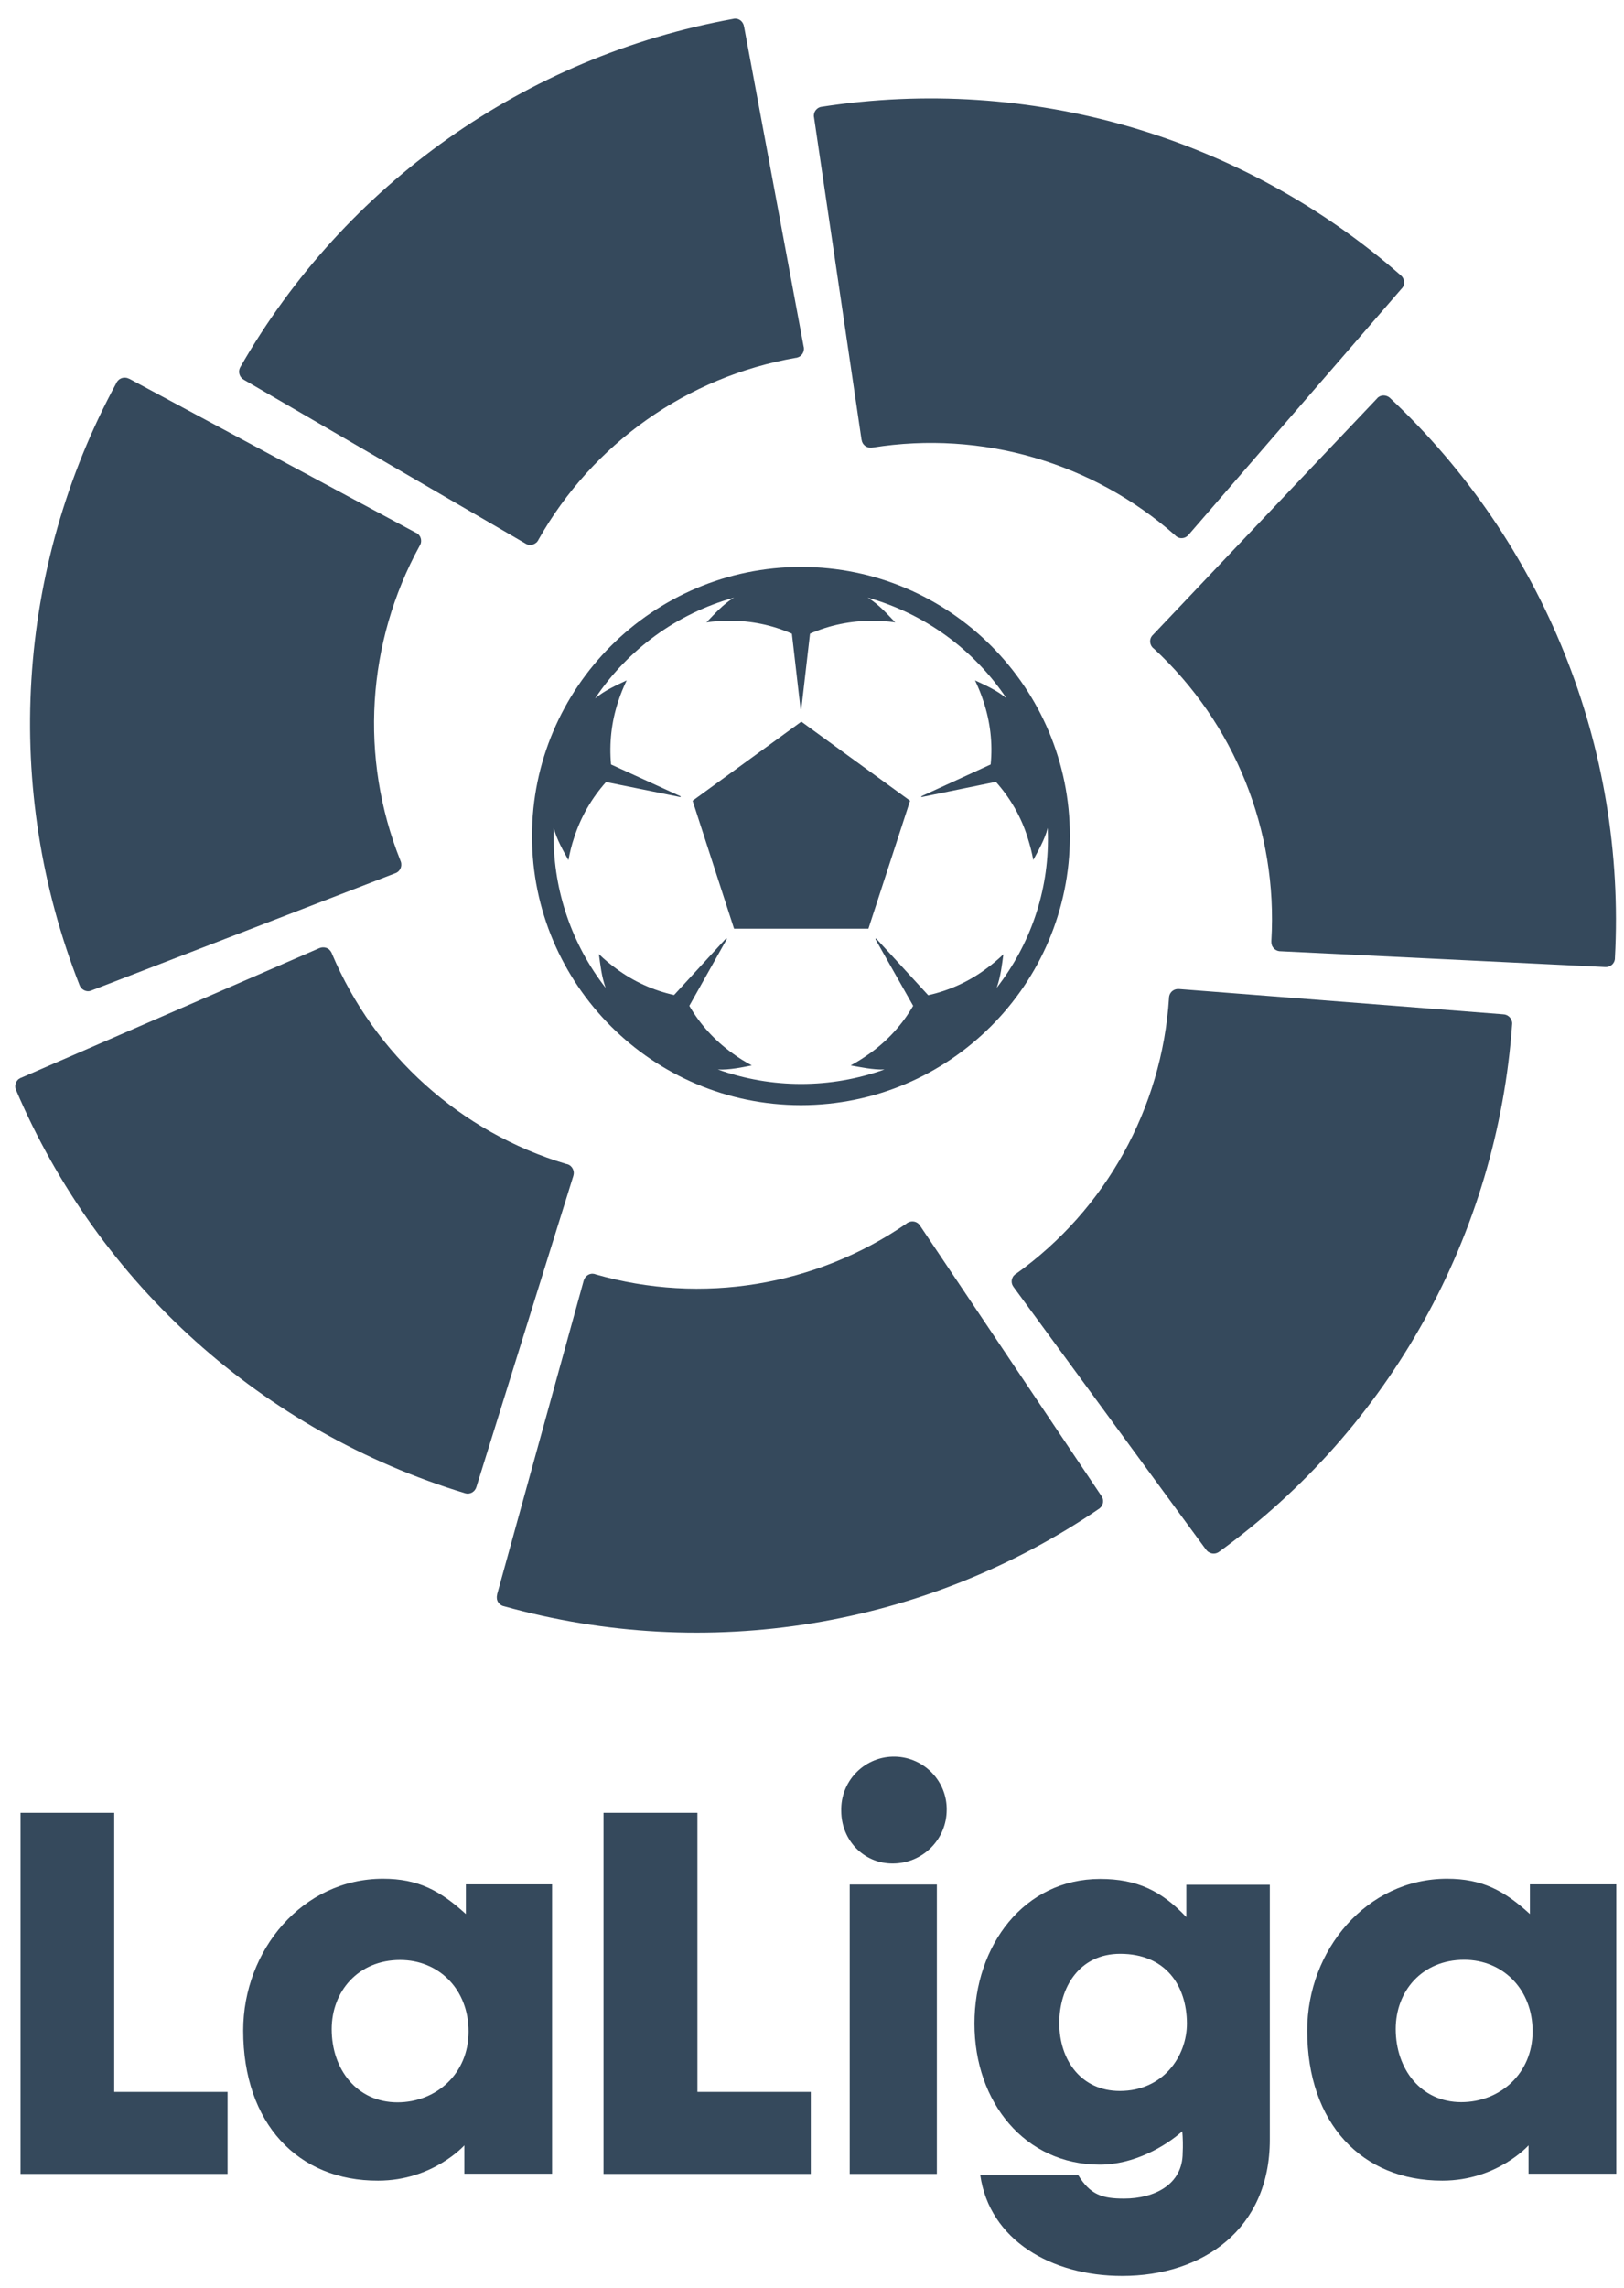 <svg xmlns="http://www.w3.org/2000/svg" xmlns:xlink="http://www.w3.org/1999/xlink" xmlns:serif="http://www.serif.com/" width="100%" height="100%" viewBox="0 0 255 359" xml:space="preserve" style="fill-rule:evenodd;clip-rule:evenodd;stroke-linejoin:round;stroke-miterlimit:2;"><g><g><path d="M37.702,57.665c-0.363,0.697 -0.09,1.574 0.606,1.938l44.167,25.671l0.091,0.06c0.484,0.273 1.06,0.242 1.514,-0.091c0.151,-0.09 0.272,-0.212 0.363,-0.363c0.06,-0.06 0.091,-0.151 0.121,-0.212c8.507,-15.075 23.34,-25.55 40.383,-28.516c0.061,-0 0.121,-0 0.182,-0.031c0.727,-0.151 1.211,-0.878 1.09,-1.634l-0.03,-0.091l-9.355,-50.222l-0.03,-0.091c-0.03,-0.212 -0.121,-0.393 -0.242,-0.575c-0.303,-0.424 -0.787,-0.636 -1.302,-0.575l-0.121,0.03c-32.634,5.903 -60.968,25.913 -77.437,54.702" style="fill:#35495c;fill-rule:nonzero;"></path><path d="M12.516,154.658c0.212,0.484 0.666,0.817 1.18,0.878c0.243,0.03 0.485,-0.03 0.697,-0.121l47.648,-18.376l0.091,-0.03c0.515,-0.212 0.848,-0.696 0.878,-1.241c0,-0.182 0,-0.333 -0.06,-0.515c-0.031,-0.09 -0.061,-0.151 -0.091,-0.242c-6.418,-16.074 -5.298,-34.177 3.027,-49.344c0.03,-0.06 0.06,-0.091 0.091,-0.151c0.333,-0.666 0.091,-1.514 -0.575,-1.877l-0.091,-0.03l-44.985,-24.158l-0.091,-0.03c-0.181,-0.091 -0.393,-0.151 -0.605,-0.151c-0.515,-0.031 -0.999,0.242 -1.272,0.666c-0.03,0.03 -0.03,0.06 -0.06,0.121c-15.802,29.122 -17.922,63.753 -5.782,94.601" style="fill:#35495c;fill-rule:nonzero;"></path><path d="M73.06,234.335c0.757,0.212 1.544,-0.242 1.756,-1.029l15.197,-48.739l0.03,-0.121c0.152,-0.515 -0.03,-1.09 -0.424,-1.453c-0.121,-0.121 -0.272,-0.212 -0.454,-0.272c-0.06,-0.031 -0.151,-0.061 -0.242,-0.061c-16.589,-4.965 -30.091,-17.074 -36.811,-33.027c-0.03,-0.061 -0.03,-0.121 -0.061,-0.152c-0.09,-0.151 -0.181,-0.302 -0.333,-0.454c-0.393,-0.363 -0.999,-0.454 -1.483,-0.272l-0.091,0.03l-46.831,20.343l-0.091,0.03c-0.182,0.091 -0.363,0.212 -0.484,0.364c-0.333,0.393 -0.424,0.938 -0.273,1.423c0,0.03 0.031,0.06 0.061,0.121c12.987,30.484 38.809,53.642 70.534,63.269" style="fill:#35495c;fill-rule:nonzero;"></path><path d="M172.626,236.726c0.636,-0.484 0.787,-1.362 0.303,-1.998l-28.456,-42.381l-0.06,-0.091c-0.424,-0.605 -1.242,-0.756 -1.877,-0.393c-0.061,0.03 -0.152,0.091 -0.212,0.151c-14.259,9.808 -32.15,12.745 -48.799,7.962c-0.061,-0.03 -0.121,-0.03 -0.152,-0.061c-0.181,-0.03 -0.363,-0.06 -0.545,-0.03c-0.545,0.091 -0.968,0.484 -1.15,0.999l-0.03,0.091l-13.593,49.223l0,0.09c-0.06,0.212 -0.06,0.424 -0.03,0.636c0.091,0.515 0.454,0.908 0.939,1.09c0.03,0 0.09,0.03 0.121,0.03c31.907,8.931 66.175,3.33 93.541,-15.318" style="fill:#35495c;fill-rule:nonzero;"></path><path d="M237.44,160.652c0.03,-0.787 -0.606,-1.453 -1.393,-1.483l-50.888,-3.966l-0.121,-0c-0.545,-0.03 -1.059,0.272 -1.302,0.726c-0.121,0.212 -0.181,0.485 -0.181,0.727c-1.12,17.286 -9.93,33.148 -24.006,43.229c-0.061,0.03 -0.091,0.061 -0.152,0.091c-0.151,0.121 -0.272,0.242 -0.363,0.424c-0.272,0.484 -0.242,1.059 0.091,1.513l0.06,0.091l30.182,41.17l0.061,0.061c0.121,0.182 0.302,0.303 0.484,0.394c0.454,0.242 0.999,0.211 1.423,-0.061c0.03,-0.03 0.06,-0.061 0.091,-0.061c26.821,-19.434 43.683,-49.767 46.014,-82.855" style="fill:#35495c;fill-rule:nonzero;"></path><path d="M218.217,62.418c-0.394,-0.333 -0.939,-0.454 -1.453,-0.272c-0.212,0.09 -0.424,0.211 -0.576,0.423l-35.146,37.054l-0.091,0.091c-0.363,0.393 -0.454,0.968 -0.242,1.483c0.061,0.151 0.151,0.303 0.273,0.424c0.06,0.06 0.121,0.121 0.181,0.151c12.715,11.746 19.496,28.577 18.466,45.863l0,0.181c0,0.182 0.031,0.364 0.091,0.545c0.212,0.515 0.666,0.848 1.211,0.909l0.091,-0l51.009,2.482l0.091,-0c0.212,-0 0.424,-0.03 0.605,-0.121c0.485,-0.212 0.787,-0.636 0.848,-1.151l-0,-0.121c1.786,-33.087 -11.171,-65.267 -35.358,-87.941" style="fill:#35495c;fill-rule:nonzero;"></path><path d="M128.943,16.767c-0.514,0.091 -0.938,0.485 -1.089,0.969c-0.061,0.242 -0.091,0.484 -0.031,0.696l7.447,50.525l0.031,0.121c0.09,0.545 0.484,0.969 0.999,1.12c0.151,0.061 0.333,0.061 0.514,0.061c0.091,-0 0.152,-0.031 0.242,-0.031c17.104,-2.724 34.511,2.331 47.467,13.774c0.031,0.031 0.091,0.091 0.122,0.121c0.151,0.121 0.302,0.212 0.484,0.273c0.515,0.151 1.09,-0 1.453,-0.424l0.061,-0.061l33.42,-38.597l0.061,-0.06c0.151,-0.152 0.242,-0.364 0.303,-0.545c0.121,-0.485 -0,-1.03 -0.364,-1.393l-0.091,-0.091c-24.944,-21.856 -58.274,-31.544 -91.029,-26.458" style="fill:#35495c;fill-rule:nonzero;"></path><path d="M125.795,88.967c-23.279,-0 -42.26,18.95 -42.26,42.23c-0,23.279 18.95,42.23 42.23,42.23c23.279,-0 42.23,-18.951 42.23,-42.23c-0,-23.28 -18.89,-42.23 -42.2,-42.23m30.696,66.054c0.636,-1.725 0.848,-3.723 1.06,-5.267c-0.848,0.817 -1.786,1.604 -2.755,2.301c-2.694,1.998 -5.782,3.39 -9.051,4.117l-8.174,-8.9l-0.121,0.09l5.933,10.475c-1.695,2.936 -4.026,5.479 -6.781,7.447c-0.968,0.696 -1.967,1.332 -3.027,1.907c1.544,0.272 3.481,0.696 5.298,0.635c-8.446,3.028 -17.71,3.028 -26.156,0c1.817,0.091 3.784,-0.333 5.328,-0.635c-1.059,-0.575 -2.058,-1.181 -3.027,-1.907c-2.755,-1.968 -5.086,-4.511 -6.781,-7.447l5.903,-10.505l-0.121,-0.091l-8.174,8.9c-3.269,-0.726 -6.357,-2.119 -9.051,-4.117c-0.969,-0.696 -1.877,-1.453 -2.755,-2.3c0.212,1.574 0.424,3.572 1.06,5.297c-5.298,-6.811 -8.174,-15.196 -8.174,-23.824c0,-0.424 0.031,-0.848 0.031,-1.272c0.454,1.817 1.513,3.633 2.3,5.056c0.212,-1.181 0.485,-2.331 0.878,-3.481c1.029,-3.24 2.755,-6.236 5.025,-8.779l11.685,2.361l0.031,-0.121l-10.929,-4.995c-0.302,-3.33 0.061,-6.69 1.12,-9.869c0.364,-1.15 0.818,-2.24 1.332,-3.33c-1.513,0.727 -3.481,1.574 -4.964,2.846c5.146,-7.72 12.896,-13.35 21.826,-15.833c-1.695,0.999 -3.148,2.664 -4.329,3.875c1.181,-0.151 2.361,-0.242 3.572,-0.242c3.391,-0.03 6.751,0.666 9.839,2.028l1.362,11.806l0.121,0l1.363,-11.806c3.087,-1.362 6.448,-2.028 9.808,-2.028c1.211,-0 2.391,0.091 3.572,0.242c-1.181,-1.211 -2.634,-2.876 -4.329,-3.875c8.93,2.513 16.65,8.113 21.796,15.802c-1.453,-1.241 -3.451,-2.119 -4.934,-2.815c0.514,1.09 0.968,2.18 1.332,3.33c1.059,3.179 1.453,6.539 1.12,9.869l-10.898,4.995l0.03,0.121l11.685,-2.392c2.271,2.543 3.996,5.54 4.995,8.779c0.363,1.151 0.666,2.301 0.878,3.482c0.757,-1.423 1.816,-3.209 2.27,-5.026c0,0.424 0.031,0.818 0.031,1.242c0.121,8.688 -2.755,17.043 -8.053,23.854" style="fill:#35495c;fill-rule:nonzero;"></path><path d="M108.752,125.657l6.508,20.071l21.1,-0l6.539,-20.071l-17.074,-12.412l-17.073,12.412Z" style="fill:#35495c;fill-rule:nonzero;"></path></g><g><path d="M3.222,284.466l0,56.67l32.513,-0l-0,-12.866l-17.801,0l0,-43.804l-14.712,0Z" style="fill:#35495c;fill-rule:nonzero;"></path><path d="M62.828,307.564c-6.538,-0 -10.746,4.874 -10.746,10.868c-0,6.296 3.965,11.473 10.323,11.473c6.115,-0 11.17,-4.511 11.17,-11.11c0,-6.66 -4.692,-11.231 -10.747,-11.231m-24.641,11.08c-0,-12.654 9.354,-23.825 21.947,-23.825c5.51,0 8.961,1.847 13.017,5.54l0,-4.662l13.532,0l0,45.409l-13.774,-0l0,-4.45c0,-0 -4.934,5.539 -13.532,5.539c-12.593,0.061 -21.19,-8.99 -21.19,-23.551" style="fill:#35495c;fill-rule:nonzero;"></path><path d="M127.309,341.136l-32.543,-0l-0,-56.67l14.742,0l0,43.804l17.801,0l-0,12.866Z" style="fill:#35495c;fill-rule:nonzero;"></path><path d="M147.107,341.136l-13.683,-0l-0,-45.409l13.683,0l-0,45.409Zm-15.015,-56.973c-0.121,-4.571 3.481,-8.385 8.052,-8.506c4.571,-0.121 8.386,3.481 8.507,8.052l-0,0.273c-0,4.662 -3.754,8.415 -8.416,8.446l-0.061,-0c-4.48,0.03 -8.082,-3.603 -8.082,-8.265" style="fill:#35495c;fill-rule:nonzero;"></path><path d="M175.896,306.595c-6.418,0 -9.566,5.268 -9.566,10.868c-0,5.843 3.451,10.656 9.505,10.656c6.842,-0 10.535,-5.479 10.535,-10.596c-0.03,-6.024 -3.421,-10.928 -10.474,-10.928m-22.886,10.959c-0,-12.291 7.81,-22.705 19.737,-22.705c5.752,0 9.627,1.847 13.532,5.994l0,-5.085l13.108,-0l0,40.02c0,14.046 -10.535,21.372 -23.188,21.372c-11.11,0 -20.828,-5.631 -22.281,-15.832l15.378,-0c1.908,3.118 3.815,3.693 7.205,3.693c4.783,-0 9.203,-2.21 9.203,-7.175c0.061,-1.12 0.03,-2.27 -0.06,-3.39c-2.664,2.361 -7.569,5.237 -12.957,5.237c-11.746,-0 -19.677,-9.778 -19.677,-22.129" style="fill:#35495c;fill-rule:nonzero;"></path><path d="M229.902,307.534c-6.569,-0 -10.747,4.873 -10.747,10.867c0,6.297 3.966,11.474 10.293,11.474c6.115,-0 11.2,-4.511 11.2,-11.11c0,-6.63 -4.692,-11.231 -10.746,-11.231m-24.642,11.11c0,-12.654 9.354,-23.825 21.948,-23.825c5.509,0 8.99,1.847 13.017,5.54l-0,-4.662l13.562,0l-0,45.409l-13.774,-0l-0,-4.45c-0,-0 -4.935,5.539 -13.532,5.539c-12.624,0.031 -21.221,-8.99 -21.221,-23.551" style="fill:#35495c;fill-rule:nonzero;"></path></g></g></svg>